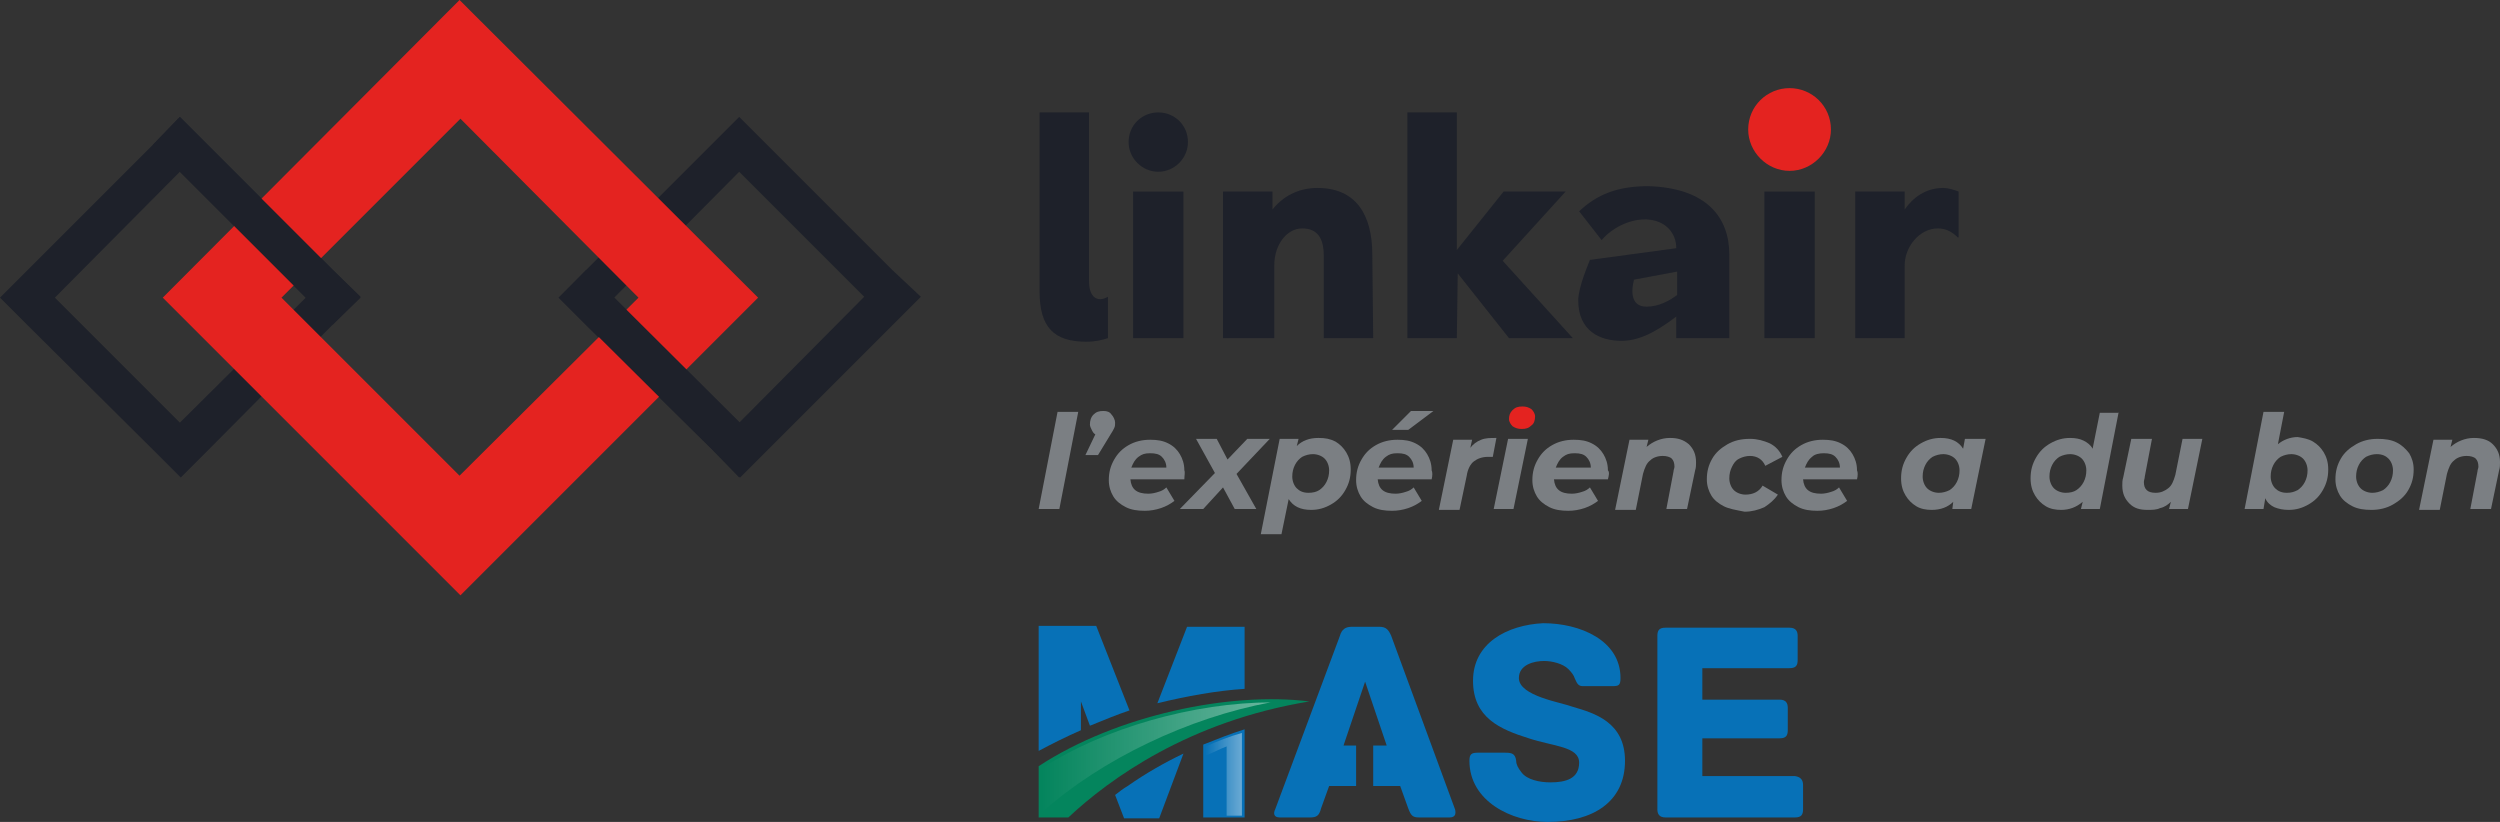 <?xml version="1.0" encoding="UTF-8"?>
<!-- Generator: Adobe Illustrator 25.0.1, SVG Export Plug-In . SVG Version: 6.00 Build 0)  -->
<svg xmlns="http://www.w3.org/2000/svg" xmlns:xlink="http://www.w3.org/1999/xlink" version="1.1" id="Mode_Isolation" x="0px" y="0px" width="278px" height="91.4px" viewBox="0 0 278 91.4" style="enable-background:new 0 0 278 91.4;" xml:space="preserve">
<rect x="0" y="0" width="278" height="91.4" fill="#333333" stroke="none"/>
<style type="text/css">
	.st0{fill:#1E212A;}
	.st1{fill:#E42320;}
	.st2{fill:#7B7F83;}
	.st3{fill:#0771B7;}
	.st4{fill:url(#SVGID_1_);}
	.st5{fill:url(#SVGID_2_);}
	.st6{fill:#04855D;}
	.st7{fill:url(#SVGID_3_);}
</style>
<g>
	<path class="st0" d="M20,19.1l14,14L20,47L6.1,33.1L20,19.1 M20,13l-3,3.1L3.1,30L0,33.1l3.1,3.1L17,50l3.1,3.1l3.1-3.1L37,36.1   l3.1-3.1L37,30L23.1,16.1L20,13L20,13z"></path>
	<path class="st0" d="M82.2,19.1L96.1,33L82.2,47L68.3,33.1L82.2,19.1 M82.2,13l-3.1,3.1L65.2,30l-3.1,3.1l3.1,3.1l14,13.8l3.1,3.1   l3.1-3.1l13.9-13.9l3.1-3.1l-3.2-3L85.3,16.1L82.2,13L82.2,13z"></path>
	<path class="st1" d="M51.1,0l-33,33.1l33.1,33.1l33.1-33.1L51.1,0z M71,33.1L51.1,52.9L31.3,33.1l19.9-19.9L71,33.1z"></path>
	<polygon class="st0" points="65.2,30 62.2,33.1 65.2,36.1 79.2,50 82.2,53.1 85.3,50  "></polygon>
	<polygon class="st0" points="37,30 23.1,16.1 20,13 17,16.1 37,36.1 40.1,33.1  "></polygon>
</g>
<g>
	<path class="st0" d="M120.8,38c-3.6,0-5.2-1.6-5.2-5.6V12.5h5.5v18.8c0,1.7,0.9,2.4,2.1,1.7v4.6C122.6,37.8,121.8,38,120.8,38z"></path>
	<path class="st0" d="M126,37.6V21.3h5.6v16.3H126z"></path>
	<path class="st0" d="M152.7,37.6h-5.5v-9.2c0-1.9-0.7-3-2.4-3s-3.1,1.8-3.1,4.1v8.1H136V21.3h5.5v2c1.1-1.4,2.8-2.4,5-2.4   c4.3,0,6.1,3,6.1,7.4L152.7,37.6L152.7,37.6z"></path>
	<path class="st0" d="M162,37.6h-5.5V12.5h5.5v15.3l5.2-6.5h6.9l-7,7.7l7.8,8.6h-7.1l-5.7-7.2L162,37.6L162,37.6z"></path>
	<path class="st0" d="M192.3,28.3v9.3h-5.9v-2.4c-2.6,2-4.4,2.7-6.1,2.7c-2.4,0-4.8-1.1-4.8-4.5c0-1.5,1.2-4.2,1.3-4.5l9.6-1.3   c0-1.7-1.2-3.1-3.3-3.2h-0.2c-1.8,0-3.7,1-4.8,2.3l-2.5-3.2c2-1.9,4.3-2.8,7.7-2.8C189.8,20.9,192.3,24.2,192.3,28.3z M186.5,30.2   l-4.8,0.9c-0.4,1.6-0.2,3,1.4,3c1.4,0,2.6-0.7,3.4-1.3L186.5,30.2L186.5,30.2z"></path>
	<path class="st1" d="M199,9.8c2.5,0,4.6,2,4.6,4.6c0,2.5-2.1,4.6-4.6,4.6s-4.6-2.1-4.6-4.6C194.4,11.8,196.5,9.8,199,9.8z"></path>
	<path class="st0" d="M211.8,29.5v8.1h-5.5V21.3h5.5v2c0.9-1.3,2.3-2.4,4.3-2.4c0.5,0,1.2,0.2,1.7,0.4v5.1h-0.1   c-0.6-0.6-1.3-1-2.2-1C213.4,25.4,211.8,27.5,211.8,29.5z"></path>
	<rect x="196.2" y="21.3" class="st0" width="5.6" height="16.3"></rect>
	<path class="st0" d="M128.8,12.5c1.8,0,3.3,1.4,3.3,3.3c0,1.8-1.5,3.3-3.3,3.3s-3.3-1.5-3.3-3.3C125.5,13.9,127,12.5,128.8,12.5z"></path>
</g>
<g>
	<g>
		<path class="st2" d="M117.6,45.8h2.3l-2.1,10.8h-2.3L117.6,45.8z"></path>
		<path class="st2" d="M123.6,46.1c0.2,0.2,0.4,0.6,0.4,0.9c0,0.2,0,0.4-0.1,0.6c-0.1,0.2-0.2,0.4-0.4,0.7l-1.4,2.3h-1.4l1.1-2.3    c-0.2-0.1-0.3-0.3-0.4-0.5s-0.2-0.4-0.2-0.6c0-0.4,0.1-0.8,0.4-1.1s0.6-0.4,1.1-0.4C123.1,45.7,123.4,45.8,123.6,46.1z"></path>
		<path class="st2" d="M131.7,53.3h-6c0.1,1.1,0.7,1.6,2,1.6c0.4,0,0.8-0.1,1.1-0.2c0.4-0.1,0.7-0.3,0.9-0.5l0.9,1.5    c-0.4,0.3-0.9,0.6-1.5,0.8s-1.2,0.3-1.8,0.3c-0.8,0-1.5-0.1-2.1-0.4c-0.6-0.3-1.1-0.7-1.4-1.2s-0.5-1.1-0.5-1.8    c0-0.9,0.2-1.6,0.6-2.3s0.9-1.2,1.6-1.6c0.7-0.4,1.5-0.6,2.4-0.6c0.8,0,1.4,0.1,2,0.4c0.6,0.3,1,0.7,1.3,1.2s0.5,1.1,0.5,1.8    C131.8,52.5,131.7,52.9,131.7,53.3z M126.6,50.8c-0.4,0.3-0.6,0.7-0.8,1.2h3.9c0-0.5-0.2-0.9-0.5-1.2s-0.7-0.4-1.3-0.4    S127,50.5,126.6,50.8z"></path>
		<path class="st2" d="M137.5,52.7l2.2,3.9h-2.4l-1.3-2.4l-2.2,2.4h-2.6l3.9-4l-2.1-3.8h2.3l1.2,2.3l2.2-2.3h2.5L137.5,52.7z"></path>
		<path class="st2" d="M148.5,49.1c0.5,0.3,0.9,0.7,1.2,1.2s0.5,1.1,0.5,1.9c0,0.9-0.2,1.6-0.6,2.3c-0.4,0.7-0.9,1.2-1.6,1.6    c-0.7,0.4-1.4,0.6-2.2,0.6c-1.2,0-2-0.4-2.5-1.2l-0.8,3.9h-2.3l2.1-10.6h2.1l-0.2,0.8c0.6-0.6,1.4-0.9,2.4-0.9    C147.4,48.7,147.9,48.8,148.5,49.1z M146.7,54.5c0.3-0.2,0.6-0.5,0.8-0.9s0.3-0.8,0.3-1.3s-0.2-1-0.5-1.3s-0.8-0.5-1.3-0.5    c-0.4,0-0.8,0.1-1.2,0.3c-0.3,0.2-0.6,0.5-0.8,0.9s-0.3,0.8-0.3,1.3s0.2,1,0.5,1.3s0.7,0.5,1.3,0.5    C146,54.8,146.4,54.7,146.7,54.5z"></path>
		<path class="st2" d="M159.2,53.3h-6c0.1,1.1,0.7,1.6,2,1.6c0.4,0,0.8-0.1,1.1-0.2c0.4-0.1,0.7-0.3,0.9-0.5l0.9,1.5    c-0.4,0.3-0.9,0.6-1.5,0.8s-1.2,0.3-1.8,0.3c-0.8,0-1.5-0.1-2.1-0.4c-0.6-0.3-1.1-0.7-1.4-1.2c-0.3-0.5-0.5-1.1-0.5-1.8    c0-0.9,0.2-1.6,0.6-2.3c0.4-0.7,0.9-1.2,1.6-1.6c0.7-0.4,1.5-0.6,2.4-0.6c0.8,0,1.4,0.1,2,0.4c0.6,0.3,1,0.7,1.3,1.2    s0.5,1.1,0.5,1.8C159.3,52.5,159.3,52.9,159.2,53.3z M154.1,50.8c-0.4,0.3-0.6,0.7-0.8,1.2h3.9c0-0.5-0.2-0.9-0.5-1.2    s-0.7-0.4-1.3-0.4S154.5,50.5,154.1,50.8z M156.9,45.7h2.5l-2.8,2.1h-1.8L156.9,45.7z"></path>
		<path class="st2" d="M164.7,48.9c0.5-0.2,1-0.2,1.7-0.2l-0.4,2.1c-0.3,0-0.4,0-0.5,0c-0.7,0-1.2,0.2-1.6,0.5    c-0.4,0.3-0.7,0.9-0.8,1.6l-0.8,3.8H160l1.6-7.8h2.1l-0.2,0.9C163.8,49.4,164.2,49.1,164.7,48.9z"></path>
		<path class="st2" d="M167.7,48.8h2.2l-1.6,7.8h-2.2L167.7,48.8z"></path>
		<path class="st2" d="M178.8,53.3h-6c0.1,1.1,0.7,1.6,2,1.6c0.4,0,0.8-0.1,1.1-0.2c0.4-0.1,0.7-0.3,0.9-0.5l0.9,1.5    c-0.4,0.3-0.9,0.6-1.5,0.8s-1.2,0.3-1.8,0.3c-0.8,0-1.5-0.1-2.1-0.4c-0.6-0.3-1.1-0.7-1.4-1.2c-0.3-0.5-0.5-1.1-0.5-1.8    c0-0.9,0.2-1.6,0.6-2.3c0.4-0.7,0.9-1.2,1.6-1.6c0.7-0.4,1.5-0.6,2.4-0.6c0.8,0,1.4,0.1,2,0.4c0.6,0.3,1,0.7,1.3,1.2    s0.5,1.1,0.5,1.8C179,52.5,178.9,52.9,178.8,53.3z M173.8,50.8c-0.4,0.3-0.6,0.7-0.8,1.2h3.9c0-0.5-0.2-0.9-0.5-1.2    s-0.7-0.4-1.3-0.4S174.2,50.5,173.8,50.8z"></path>
		<path class="st2" d="M187.8,49.4c0.5,0.5,0.8,1.1,0.8,2c0,0.3,0,0.6-0.1,0.9l-0.9,4.3h-2.3l0.8-4.2c0-0.2,0.1-0.3,0.1-0.5    c0-0.4-0.1-0.7-0.3-0.9s-0.6-0.3-1-0.3c-0.6,0-1.1,0.2-1.4,0.5c-0.4,0.3-0.6,0.8-0.8,1.5l-0.8,4h-2.3l1.6-7.8h2.1l-0.2,0.8    c0.7-0.6,1.6-1,2.6-1C186.6,48.7,187.2,48.9,187.8,49.4z"></path>
		<path class="st2" d="M191.7,56.3c-0.6-0.3-1.1-0.7-1.4-1.2c-0.3-0.5-0.5-1.1-0.5-1.8c0-0.9,0.2-1.6,0.6-2.3c0.4-0.7,1-1.2,1.7-1.6    c0.7-0.4,1.5-0.6,2.5-0.6c0.8,0,1.5,0.2,2.2,0.5c0.6,0.3,1.1,0.8,1.4,1.5l-1.9,1c-0.3-0.7-0.9-1.1-1.7-1.1c-0.4,0-0.8,0.1-1.2,0.3    s-0.6,0.5-0.8,0.9s-0.3,0.8-0.3,1.3s0.2,1,0.5,1.3s0.8,0.5,1.3,0.5c0.8,0,1.5-0.3,1.9-1l1.7,1c-0.4,0.6-0.9,1-1.5,1.4    c-0.7,0.3-1.4,0.5-2.2,0.5C193,56.7,192.3,56.6,191.7,56.3z"></path>
		<path class="st2" d="M206.5,53.3h-6c0.1,1.1,0.7,1.6,2,1.6c0.4,0,0.8-0.1,1.1-0.2c0.4-0.1,0.7-0.3,0.9-0.5l0.9,1.5    c-0.4,0.3-0.9,0.6-1.5,0.8s-1.2,0.3-1.8,0.3c-0.8,0-1.5-0.1-2.1-0.4c-0.6-0.3-1.1-0.7-1.4-1.2c-0.3-0.5-0.5-1.1-0.5-1.8    c0-0.9,0.2-1.6,0.6-2.3c0.4-0.7,0.9-1.2,1.6-1.6c0.7-0.4,1.5-0.6,2.4-0.6c0.8,0,1.4,0.1,2,0.4c0.6,0.3,1,0.7,1.3,1.2    s0.5,1.1,0.5,1.8C206.6,52.5,206.6,52.9,206.5,53.3z M201.5,50.8c-0.4,0.3-0.6,0.7-0.8,1.2h3.9c0-0.5-0.2-0.9-0.5-1.2    s-0.7-0.4-1.3-0.4C202.3,50.4,201.8,50.5,201.5,50.8z"></path>
		<path class="st2" d="M220.8,48.8l-1.6,7.8h-2.1l0.1-0.8c-0.6,0.6-1.4,0.9-2.4,0.9c-0.6,0-1.2-0.1-1.7-0.4    c-0.5-0.3-0.9-0.7-1.2-1.2s-0.5-1.1-0.5-1.9c0-0.9,0.2-1.6,0.6-2.3c0.4-0.7,0.9-1.2,1.6-1.6c0.7-0.4,1.4-0.6,2.2-0.6    c1.2,0,2,0.4,2.5,1.2l0.2-1.1C218.5,48.8,220.8,48.8,220.8,48.8z M216.8,54.5c0.3-0.2,0.6-0.5,0.8-0.9s0.3-0.8,0.3-1.3    s-0.2-1-0.5-1.3s-0.8-0.5-1.3-0.5c-0.4,0-0.8,0.1-1.2,0.3c-0.3,0.2-0.6,0.5-0.8,0.9s-0.3,0.8-0.3,1.3s0.2,1,0.5,1.3    s0.8,0.5,1.3,0.5C216,54.8,216.4,54.7,216.8,54.5z"></path>
		<path class="st2" d="M235.6,45.8l-2.1,10.8h-2.1l0.2-0.8c-0.7,0.6-1.5,0.9-2.4,0.9c-0.6,0-1.2-0.1-1.7-0.4    c-0.5-0.3-0.9-0.7-1.2-1.2s-0.5-1.1-0.5-1.9c0-0.9,0.2-1.6,0.6-2.3c0.4-0.7,0.9-1.2,1.6-1.6c0.7-0.4,1.4-0.6,2.2-0.6    c0.6,0,1.1,0.1,1.5,0.3s0.8,0.5,1,0.9l0.8-4h2.1V45.8z M230.9,54.5c0.3-0.2,0.6-0.5,0.8-0.9s0.3-0.8,0.3-1.3s-0.2-1-0.5-1.3    s-0.8-0.5-1.3-0.5c-0.4,0-0.8,0.1-1.2,0.3c-0.3,0.2-0.6,0.5-0.8,0.9s-0.3,0.8-0.3,1.3s0.2,1,0.5,1.3s0.8,0.5,1.3,0.5    S230.6,54.7,230.9,54.5z"></path>
		<path class="st2" d="M244.9,48.8l-1.6,7.8h-2.1l0.2-0.8c-0.3,0.3-0.7,0.6-1.2,0.7c-0.4,0.2-0.9,0.2-1.4,0.2c-0.9,0-1.5-0.2-2-0.7    s-0.8-1.1-0.8-2c0-0.3,0-0.6,0.1-0.9l0.9-4.3h2.3l-0.8,4.2c0,0.2-0.1,0.4-0.1,0.6c0,0.8,0.4,1.2,1.3,1.2c0.6,0,1-0.2,1.4-0.5    s0.6-0.8,0.8-1.5l0.8-4H244.9z"></path>
		<path class="st2" d="M257.2,49.1c0.5,0.3,0.9,0.7,1.2,1.2c0.3,0.5,0.5,1.1,0.5,1.9c0,0.9-0.2,1.6-0.6,2.3s-0.9,1.2-1.6,1.6    c-0.7,0.4-1.4,0.6-2.2,0.6c-0.6,0-1.1-0.1-1.6-0.3c-0.4-0.2-0.8-0.5-1-1l-0.2,1.2h-2.1l2.1-10.8h2.3l-0.7,3.6    c0.6-0.5,1.4-0.8,2.2-0.8C256.1,48.7,256.7,48.8,257.2,49.1z M255.5,54.5c0.3-0.2,0.6-0.5,0.8-0.9c0.2-0.4,0.3-0.8,0.3-1.3    s-0.2-1-0.5-1.3c-0.3-0.3-0.8-0.5-1.3-0.5c-0.4,0-0.8,0.1-1.2,0.3c-0.3,0.2-0.6,0.5-0.8,0.9s-0.3,0.8-0.3,1.3s0.2,1,0.5,1.3    s0.7,0.5,1.3,0.5C254.8,54.8,255.1,54.7,255.5,54.5z"></path>
		<path class="st2" d="M261.6,56.3c-0.6-0.3-1.1-0.7-1.4-1.2s-0.5-1.1-0.5-1.8c0-0.9,0.2-1.6,0.6-2.3s1-1.2,1.7-1.6    c0.7-0.4,1.5-0.6,2.4-0.6c0.8,0,1.5,0.1,2.1,0.4c0.6,0.3,1,0.7,1.4,1.2c0.3,0.5,0.5,1.1,0.5,1.8c0,0.9-0.2,1.6-0.6,2.3    s-1,1.2-1.7,1.6c-0.7,0.4-1.5,0.6-2.4,0.6C262.9,56.7,262.2,56.6,261.6,56.3z M265,54.5c0.3-0.2,0.6-0.5,0.8-0.9    c0.2-0.4,0.3-0.8,0.3-1.3s-0.2-1-0.5-1.3s-0.7-0.5-1.3-0.5c-0.4,0-0.8,0.1-1.2,0.3c-0.3,0.2-0.6,0.5-0.8,0.9    c-0.2,0.4-0.3,0.8-0.3,1.3s0.2,1,0.5,1.3s0.8,0.5,1.3,0.5C264.2,54.8,264.6,54.7,265,54.5z"></path>
		<path class="st2" d="M277.2,49.4c0.5,0.5,0.8,1.1,0.8,2c0,0.3,0,0.6-0.1,0.9l-0.9,4.3h-2.3l0.8-4.2c0-0.2,0.1-0.3,0.1-0.5    c0-0.4-0.1-0.7-0.3-0.9c-0.2-0.2-0.6-0.3-1-0.3c-0.6,0-1.1,0.2-1.4,0.5c-0.4,0.3-0.6,0.8-0.8,1.5l-0.8,4H269l1.6-7.8h2.1l-0.2,0.8    c0.7-0.6,1.6-1,2.6-1C276,48.7,276.7,48.9,277.2,49.4z"></path>
		<path class="st1" d="M168.2,47.4c-0.2-0.2-0.4-0.5-0.4-0.8c0-0.4,0.1-0.7,0.4-1c0.3-0.3,0.6-0.4,1.1-0.4c0.4,0,0.7,0.1,1,0.3    c0.2,0.2,0.4,0.5,0.4,0.8c0,0.4-0.1,0.8-0.4,1c-0.3,0.3-0.6,0.4-1.1,0.4C168.8,47.7,168.5,47.6,168.2,47.4z"></path>
	</g>
</g>
<g>
	<path class="st3" d="M138.4,76.6v-6.9H132l-3.3,8.5C132,77.4,135.3,76.8,138.4,76.6z"></path>
	<path class="st3" d="M132.2,69.9h6v6.4c-2.9,0.2-6,0.7-9,1.5L132.2,69.9z"></path>
	
		<linearGradient id="SVGID_1_" gradientUnits="userSpaceOnUse" x1="120.217" y1="-7.504" x2="125.299" y2="-7.504" gradientTransform="matrix(1 0 0 -1 0 67.276)">
		<stop offset="0" style="stop-color:#FFFFFF;stop-opacity:0"></stop>
		<stop offset="1" style="stop-color:#FFFFFF;stop-opacity:0.4"></stop>
	</linearGradient>
	<path class="st4" d="M123.4,79.6c0.6-0.2,1.3-0.5,1.9-0.7l-3.5-9h-1.6L123.4,79.6z"></path>
	<path class="st3" d="M200.5,87.3V90c0,0.6-0.2,0.9-0.9,0.9h-14.4c-0.7,0-0.9-0.4-0.9-0.9V70.7c0-0.6,0.2-0.9,0.9-0.9H199   c0.7,0,0.9,0.4,0.9,0.9v2.7c0,0.6-0.2,0.9-0.9,0.9h-9.7v3.5h8.6c0.7,0,0.9,0.4,0.9,0.9v2.5c0,0.6-0.2,0.9-0.9,0.9h-8.6v4.2h10.3   C200.3,86.4,200.5,86.8,200.5,87.3z"></path>
	<path class="st3" d="M180.7,84.6c0,4.6-3.6,6.8-8.6,6.8c-4,0-8.7-2.3-8.7-6.8c0-0.7,0.2-0.9,0.9-0.9h3.1c0.7,0,1.1,0.1,1.2,0.9   c0,0.4,0.2,0.8,0.6,1.3c0.6,0.8,2,1.1,3.2,1.1c1.7,0,3.2-0.4,3.2-2.2c0-1.8-2.9-1.8-5.6-2.7c-3.2-1-6.2-2.3-6.2-6.4   c0-4.2,3.8-6.2,7.8-6.4c4.1,0,8.6,1.9,8.6,6.1c0,0.8-0.2,0.9-0.9,0.9H176c-0.6,0-0.7-0.5-0.9-0.9c-0.1-0.3-0.3-0.6-0.7-1   c-0.6-0.6-1.8-0.9-2.7-0.9c-1.1,0-2.8,0.4-2.8,1.9c0,2,4.7,2.7,6,3.2C177.3,79.3,180.7,80.3,180.7,84.6z"></path>
	<path class="st3" d="M161.8,90l-7.1-19.3c-0.3-0.7-0.6-1-1.3-1h-3.1c-0.7,0-1.1,0.3-1.3,1L141.8,90c-0.2,0.4-0.2,0.9,0.5,0.9h3.4   c0.7,0,1-0.2,1.2-1l0.9-2.5h3c0-0.1,0-0.2,0-0.3v-4.2h-1.4l2.4-7.1l2.4,7.1h-1.5v4.2c0,0.1,0,0.2,0,0.3h3l0.9,2.5   c0.3,0.8,0.5,1,1.2,1h3.4C161.9,90.9,161.9,90.4,161.8,90z"></path>
	<path class="st3" d="M120.2,81.2V78l1,2.7c1.5-0.6,2.9-1.2,4.4-1.7l-3.7-9.4h-6.4v13.9C117,82.7,118.6,81.9,120.2,81.2z"></path>
	<path class="st3" d="M115.8,69.9h6l3.5,9c-1.4,0.4-2.7,0.9-4,1.5l-0.9-2.5l-0.5,0.1v3c-1.4,0.7-2.8,1.4-4.1,2.1   C115.8,83.2,115.8,69.9,115.8,69.9z"></path>
	<path class="st3" d="M125.4,87.4c-0.5,0.3-0.9,0.6-1.4,1l1,2.6h3.9l2.7-7.2C129.5,84.8,127.4,86,125.4,87.4z"></path>
	<path class="st3" d="M133.8,82.8v8.1h4.6v-9.8C136.8,81.6,135.3,82.2,133.8,82.8z"></path>
	<path class="st3" d="M134.1,90.7V83c1.3-0.5,2.7-1,4.1-1.5v9.2H134.1z"></path>
	
		<linearGradient id="SVGID_2_" gradientUnits="userSpaceOnUse" x1="134.058" y1="-18.805" x2="138.115" y2="-18.805" gradientTransform="matrix(1 0 0 -1 0 67.276)">
		<stop offset="0" style="stop-color:#FFFFFF;stop-opacity:0"></stop>
		<stop offset="1" style="stop-color:#FFFFFF;stop-opacity:0.4"></stop>
	</linearGradient>
	<path class="st5" d="M134.1,83v1c0.8-0.3,1.5-0.7,2.3-1v7.7h1.7v-9.2C136.7,81.9,135.4,82.4,134.1,83z"></path>
	<path class="st6" d="M118.8,90.9c4.6-4.3,13.4-10.7,26.8-12.9c-8.8-1.1-21.4,1.5-30.1,7.2v5.7C115.6,90.9,118.8,90.9,118.8,90.9z"></path>
	<path class="st6" d="M115.8,90.7v-5.4c6.8-4.4,16.9-7.3,25.7-7.3c0.8,0,1.6,0,2.3,0.1c-12.8,2.5-21.1,8.9-25.1,12.6H115.8z"></path>
	
		<linearGradient id="SVGID_3_" gradientUnits="userSpaceOnUse" x1="115.849" y1="-16.846" x2="141.47" y2="-16.846" gradientTransform="matrix(1 0 0 -1 0 67.276)">
		<stop offset="0" style="stop-color:#FFFFFF;stop-opacity:0"></stop>
		<stop offset="1" style="stop-color:#FFFFFF;stop-opacity:0.4"></stop>
	</linearGradient>
	<path class="st7" d="M141.3,78.1c0,0,0.1,0,0.2,0c-8.8,0-18.8,2.9-25.6,7.3v4.9C122.5,84.4,132.2,79.8,141.3,78.1z"></path>
</g>
</svg>
